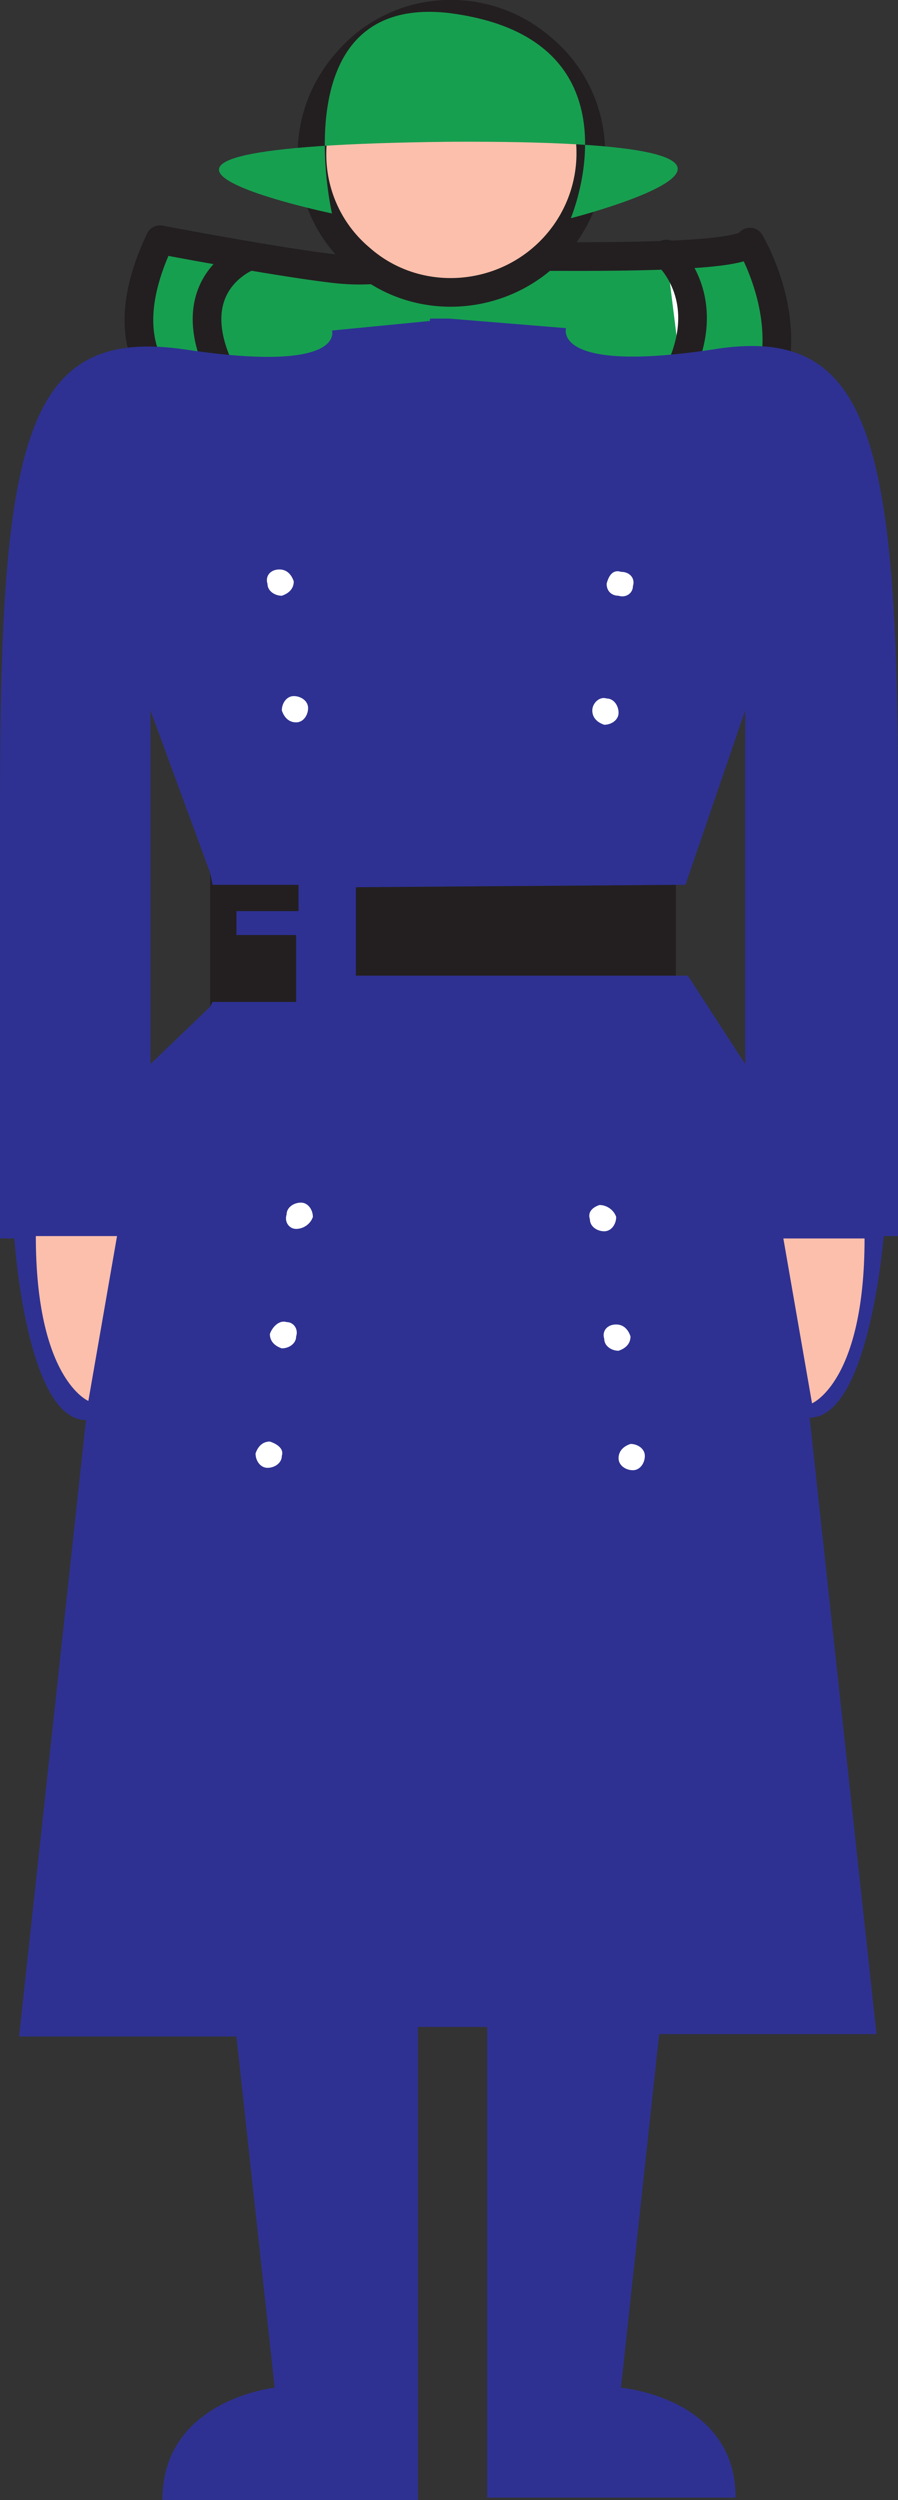 <svg xmlns="http://www.w3.org/2000/svg" width="282" height="784.753"><rect width="100%" height="100%" fill="#333333" stroke="none"/><path fill="#179f50" fill-rule="evenodd" d="M164.25 80.503c18.75 0 68.25.75 71.25-4.5 0 0 21.75 36-4.5 61.5 0 0-228.75 39-180.75-62.25 0 0 35.25 6.75 54 9 18 2.25 24.75-3 60-3.75"/><path fill="none" stroke="#231f20" stroke-linecap="round" stroke-linejoin="round" stroke-miterlimit="10" stroke-width="9" d="M164.25 80.503c18.75 0 68.25.75 71.25-4.5 0 0 21.75 36-4.5 61.5 0 0-228.75 39-180.75-62.25 0 0 35.25 6.75 54 9 18 2.25 24.75-3 60-3.75zm0 0"/><path fill="#fff" fill-rule="evenodd" stroke="#231f20" stroke-linecap="round" stroke-linejoin="round" stroke-miterlimit="10" stroke-width="9" d="M209.25 79.753s15 12.75 4.5 36"/><path fill="none" stroke="#231f20" stroke-linecap="round" stroke-linejoin="round" stroke-miterlimit="10" stroke-width="9" d="M78 80.503s-24 9-6.75 39.75"/><path fill="#2e3192" fill-rule="evenodd" d="M282 251.503v136.5h-4.5s-4.5 57-23.25 57l21 193.5H207l-12 111s36 3 36 34.5h-78v-147.75h-21.75v148.5H51c0-31.5 35.25-35.25 35.25-35.25l-12-110.25H6l21-193.5c-18.75 0-22.5-57-22.5-57H0v-136.5c0-115.5 8.25-150 58.5-142.5s45.75-6 45.75-6l30.75-3v-.75h6l36.75 3s-4.5 14.25 45.75 6.75c49.5-8.25 58.5 27 58.5 141.75m-66.75 26.25h-3v28.5H216l18 27.75v-111l-18.75 54.75m-168-54.75v111l18.75-18v-42l-18.75-51"/><path fill="#fbbfac" fill-rule="evenodd" d="M174.75 76.753c15.75-18 14.25-45.75-4.5-61.5-18-15.75-45.75-14.25-61.5 4.5-15.75 18-14.25 45.75 4.5 61.5 18 15.75 45.75 13.5 61.5-4.5"/><path fill="none" stroke="#231f20" stroke-linecap="round" stroke-linejoin="round" stroke-miterlimit="10" stroke-width="9" d="M174.75 76.753c15.75-18 14.25-45.75-4.5-61.5-18-15.75-45.75-14.25-61.5 4.5-15.75 18-14.25 45.75 4.5 61.5 18 15.75 45.75 13.5 61.5-4.5zm0 0"/><path fill="#179f50" fill-rule="evenodd" d="M104.25 67.003s-100.5-21 36.75-22.5c135-.75 38.25 24 38.25 24s24-57-39-64.5c-51.75-5.25-36 63-36 63"/><path fill="#fbbfac" fill-rule="evenodd" d="M11.25 388.003h25.5l-9 51.75s-16.5-6.75-16.5-51.75"/><path fill="#fff" fill-rule="evenodd" d="M88.5 187.003c2.25-.75 3.75-2.25 3.75-4.5-.75-2.25-2.25-3.75-4.5-3.75-3 0-4.5 2.25-3.75 4.5 0 2.25 2.25 3.75 4.5 3.75m4.5 39.75c2.25 0 3.75-2.25 3.75-4.5s-2.25-3.75-4.5-3.75-3.75 2.25-3.75 4.5c.75 2.25 2.25 3.75 4.5 3.75m0 159c2.25 0 4.5-1.5 5.25-3.75 0-2.25-1.5-4.5-3.75-4.5s-4.5 1.5-4.5 3.75c-.75 2.25.75 4.5 3 4.5m-4.5 37.5c2.25 0 4.5-1.5 4.5-3.75.75-2.25-.75-4.5-3-4.5-2.25-.75-4.5 1.5-5.25 3.75 0 2.25 1.5 3.75 3.75 4.5m-4.5 37.5c2.25 0 4.5-1.5 4.5-3.75.75-2.25-1.5-3.75-3.75-4.5-2.25 0-3.75 1.5-4.5 3.75 0 2.25 1.5 4.5 3.75 4.5"/><path fill="#fbbfac" fill-rule="evenodd" d="M271.5 388.753H246l9 51.75s16.5-6.75 16.5-51.75"/><path fill="#fff" fill-rule="evenodd" d="M194.25 187.003c-2.25 0-3.75-1.5-3.75-3.75.75-3 2.25-4.5 4.5-3.75 3 0 4.5 2.25 3.75 4.5 0 2.25-2.25 3.75-4.5 3m-4.5 40.5c-2.25-.75-3.75-2.25-3.75-4.5s2.25-4.5 4.5-3.75c2.25 0 3.75 2.25 3.75 4.5s-2.25 3.75-4.5 3.75m0 159c-2.25 0-4.5-1.5-4.5-3.75-.75-2.25.75-3.75 3-4.5 2.25 0 4.5 1.5 5.25 3.75 0 2.25-1.5 4.5-3.75 4.5m4.5 37.5c-2.25 0-4.5-1.5-4.5-3.75-.75-2.25.75-4.5 3.75-4.5 2.25 0 3.75 1.5 4.5 3.75 0 2.25-1.5 3.75-3.75 4.5m4.5 37.5c-2.25 0-4.5-1.5-4.5-3.75s1.5-3.75 3.75-4.5c2.25 0 4.5 1.5 4.5 3.75s-1.5 4.5-3.75 4.5"/><path fill="#231f20" fill-rule="evenodd" d="M111.75 278.503v27.75h100.5v-28.5l-100.5.75m-18.75 36v-21H74.25v-7.5h19.5v-8.25h-27l-.75-3.75v42l.75-1.5H93"/></svg>
